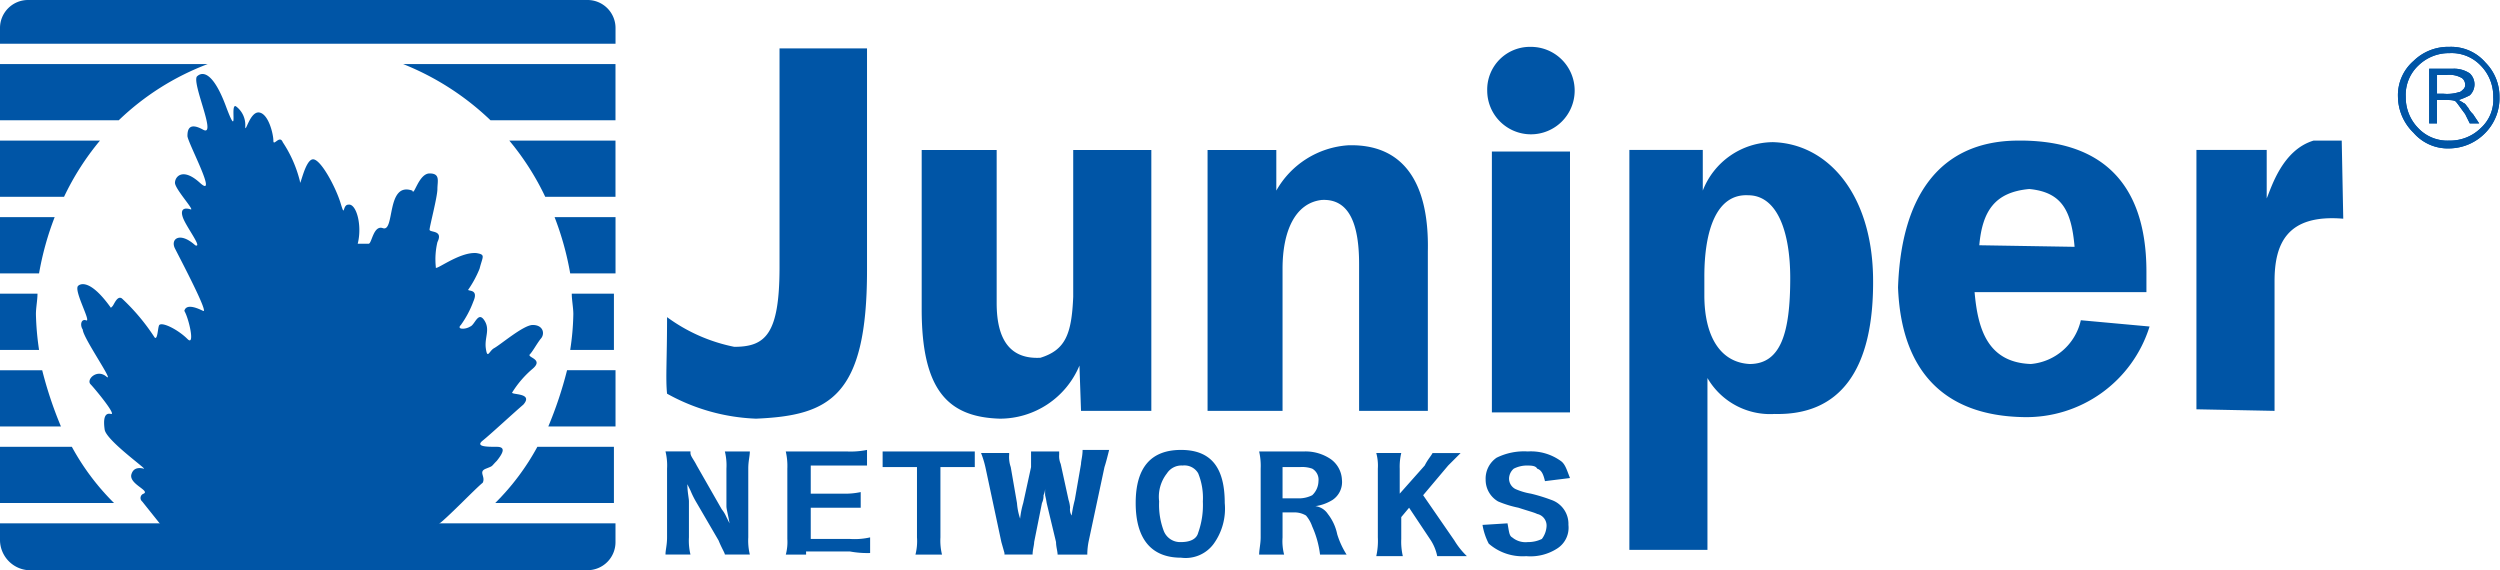 <svg xmlns="http://www.w3.org/2000/svg" xmlns:xlink="http://www.w3.org/1999/xlink" class="icon" viewBox="0 0 4488 1024" width="1122" height="256"><path d="M50.478 0.001h1003.975a50.285 50.285 0 0 1 50.541 50.477v28.021H0.001v36.466h372.98a470.415 470.415 0 0 0-159.812 100.954H0.001v36.466h179.453a475.15 475.15 0 0 0-64.488 100.954H0.001v36.466h98.139a530.809 530.809 0 0 0-28.021 100.954H0.001v36.466h67.303c0 11.196-2.815 25.271-2.815 36.466a500.612 500.612 0 0 0 5.63 64.488H0.001v36.466h75.748a710.325 710.325 0 0 0 33.651 100.954H0.001v36.466h128.976A432.478 432.478 0 0 0 204.724 903.021H0.001v36.466h1104.929v33.651a50.285 50.285 0 0 1-50.477 50.477H50.542A54.699 54.699 0 0 1 0.001 970.324V50.542A50.285 50.285 0 0 1 50.478 0.001z m673.027 114.965h381.425v100.954h-224.364a486.729 486.729 0 0 0-156.997-100.954z m190.712 137.42h190.712v100.954H978.833a475.15 475.15 0 0 0-64.552-100.954z m81.377 137.42h109.399v100.954H1023.616a530.809 530.809 0 0 0-28.021-100.954z m30.836 137.42h75.684V628.245H1023.616a460.243 460.243 0 0 0 5.63-64.488c0-11.196-2.815-25.271-2.815-36.466z m-8.445 137.42h87.007v100.954h-120.659a710.325 710.325 0 0 0 33.651-100.954z m-53.292 137.42h137.42v100.954h-213.104a432.478 432.478 0 0 0 75.684-100.954z" fill="#0055A6"></path><path d="M288.852 942.303l-33.651-42.096a8.125 8.125 0 0 1 2.815-14.011c11.196-5.63-25.271-16.826-22.392-33.651 2.751-11.196 11.196-14.075 22.392-11.196 8.381 2.815-67.303-50.541-70.118-70.118s0-30.836 11.196-28.085-30.836-47.662-36.466-53.228c-8.381-8.445 11.26-28.085 28.085-14.075S148.617 605.853 148.617 591.778c-5.566-8.381-2.815-19.641 5.63-16.826 11.196 5.63-22.392-53.292-14.075-61.673 0 0 16.89-19.641 58.922 39.281l2.815-2.815c2.815-2.815 8.445-19.641 16.826-14.075a370.677 370.677 0 0 1 58.858 70.182c5.63 5.566 5.63-19.641 8.445-22.456 5.63-5.63 33.651 8.381 50.541 25.207 13.947 14.075 2.751-36.466-5.63-50.477 2.751-11.196 16.826-8.381 33.651 0 11.196 5.63-42.096-95.324-50.541-112.15s8.445-30.836 36.466-5.63c14.075 5.63-16.826-33.651-22.392-50.477s5.566-16.826 14.011-14.011-28.021-36.466-28.021-47.662 14.011-28.021 44.783 0c33.715 30.836-22.392-72.933-22.392-84.128s2.815-25.271 28.085-11.26-19.641-81.249-11.26-95.324c11.26-11.196 30.836-5.63 53.292 56.107 22.392 58.858 5.63-8.445 16.826-2.815a41.648 41.648 0 0 1 16.826 36.466c0 14.011 8.445-28.085 25.271-25.271s25.207 39.281 25.207 50.541 11.26-11.26 16.826 2.751a223.148 223.148 0 0 1 30.836 70.118c0 14.075 8.445-36.466 22.456-39.281s42.096 50.541 50.541 78.562 2.751 2.751 13.947 2.751c14.075-2.751 25.271 36.466 16.826 70.118h19.641c5.63 0 8.445-33.651 25.271-28.021 22.392 8.445 5.566-84.128 53.228-67.303 2.815 11.196 11.26-30.836 30.9-30.836s14.011 14.011 14.011 28.021-14.075 67.303-14.075 72.933 25.271 0 14.075 22.392a133.454 133.454 0 0 0-2.815 44.911c-2.815 8.381 42.096-28.021 72.933-25.271 16.826 2.815 11.196 5.63 5.566 28.085a192.888 192.888 0 0 1-19.577 36.466c-5.63 5.566 19.577-2.815 8.381 22.392a176.062 176.062 0 0 1-22.392 42.096c-8.445 8.381 8.317 8.381 16.762 2.815 8.445-2.815 14.075-28.085 25.271-11.26s0 30.9 2.815 50.541 5.566 5.566 14.011 0c11.196-5.63 53.292-42.096 70.118-42.096 19.641 0 22.392 16.826 14.011 25.207-8.445 11.26-14.075 22.456-19.641 28.085-2.815 5.566 25.271 8.381 5.63 25.207a180.22 180.22 0 0 0-36.466 42.096c-5.63 5.566 39.281 0 19.641 22.392-19.641 16.826-58.858 53.292-72.933 64.552s8.445 11.196 25.271 11.196 11.196 11.196 0 25.207c-11.26 11.26-5.63 8.445-19.641 14.075s0 14.011-5.63 25.207c-14.075 11.26-67.303 67.303-81.313 75.748-14.075 11.196-496.454 0-496.454 0z" fill="#0055A6"></path><path d="M4203.862 252.386l2.751 140.235c-100.954-8.445-123.346 44.847-123.346 112.15v232.809l-140.235-2.815V269.212h126.161v87.007c8.445-19.705 28.085-87.007 84.192-103.833zM3853.273 487.945v36.466h-308.492c5.63 64.488 22.392 126.225 100.954 129.04a100.89 100.89 0 0 0 89.758-78.562l123.41 11.26a231.593 231.593 0 0 1-227.115 162.627c-143.114-2.815-218.798-84.128-224.428-232.745 5.63-165.506 75.748-260.83 210.353-263.581 145.865-2.879 235.56 67.239 235.56 235.496z m-300.047-47.662l171.072 2.815c-5.63-64.488-22.456-98.139-81.377-103.769-61.673 5.63-84.128 39.281-89.694 100.954zM3065.217 678.658v308.492h-140.171V269.212h131.79v72.933a136.077 136.077 0 0 1 126.161-86.943c98.203 2.815 176.702 92.573 179.517 241.189 2.815 171.072-61.673 249.57-176.702 246.755a130.255 130.255 0 0 1-120.595-64.488z m-5.566-182.332v33.715c0 72.933 28.021 120.595 81.249 123.41 56.171 0 72.933-56.107 72.933-154.246 0-81.377-22.392-148.68-75.684-148.68-56.107-2.751-78.499 61.737-78.499 145.865zM2818.462 740.395h-140.235V272.026h140.235v468.368zM2563.262 737.58h-123.41v-263.581c0-70.182-16.826-117.844-67.303-115.029-47.662 5.63-70.118 56.107-70.118 123.41v255.2h-134.605v-468.304h123.41v72.869a160.388 160.388 0 0 1 128.976-81.313c95.324-2.815 145.865 61.673 143.05 190.648v286.101zM2064.057 737.58h-123.41l-2.815-81.313a154.822 154.822 0 0 1-142.986 95.324c-92.573-2.815-140.235-50.541-140.235-196.342V269.339h134.605v274.777c0 67.303 25.271 100.954 78.562 98.139 44.783-14.011 56.043-42.032 58.858-109.399v-263.581h140.235v468.304zM1197.503 569.323a304.845 304.845 0 0 0 120.595 53.292c56.043 0 81.313-22.456 81.313-143.05V86.944h157.061v398.25c0 227.115-67.303 260.766-199.157 266.396a354.299 354.299 0 0 1-159.812-44.847c-2.815-28.085 0-58.922 0-137.42z" fill="#0055A6"></path><path d="M2748.344 84.129a78.499 78.499 0 1 1-78.499 78.499 76.707 76.707 0 0 1 78.499-78.499z" fill="#0055A6"></path><path d="M2706.248 939.488c2.815 14.075 2.815 22.392 8.445 25.207a37.234 37.234 0 0 0 28.021 8.445 55.979 55.979 0 0 0 25.271-5.63 41.776 41.776 0 0 0 8.381-22.392 21.304 21.304 0 0 0-16.826-22.456c-5.566-2.815-16.826-5.63-33.651-11.196a191.608 191.608 0 0 1-36.466-11.26 44.783 44.783 0 0 1-22.392-39.217 45.423 45.423 0 0 1 19.641-39.281 111.254 111.254 0 0 1 56.043-11.26 91.997 91.997 0 0 1 58.858 16.826c8.445 5.63 11.26 16.826 16.89 30.9l-44.911 5.566c-2.751-11.196-5.566-19.641-14.011-22.392-2.815-5.63-11.196-5.63-19.641-5.63a52.844 52.844 0 0 0-22.392 5.63 24.247 24.247 0 0 0-8.445 16.826 21.112 21.112 0 0 0 11.26 19.641 113.685 113.685 0 0 0 28.021 8.381 310.155 310.155 0 0 1 36.466 11.196 45.487 45.487 0 0 1 30.836 44.911 44.271 44.271 0 0 1-19.641 42.032 88.287 88.287 0 0 1-56.107 14.075 92.317 92.317 0 0 1-67.303-22.456 112.982 112.982 0 0 1-11.196-33.651l44.847-2.815zM2557.632 835.719c5.63-11.196 11.196-16.826 14.075-22.392h50.413l-22.392 22.392-44.911 53.292 56.107 81.313a136.589 136.589 0 0 0 22.392 28.021h-53.228a84 84 0 0 0-11.26-28.021l-39.217-58.858-14.075 16.826v39.217a115.029 115.029 0 0 0 2.815 30.836h-47.662a125.713 125.713 0 0 0 2.815-33.651v-123.346a86.432 86.432 0 0 0-2.815-28.085h44.847a105.24 105.24 0 0 0-2.751 28.085v44.847l44.847-50.477zM2260.4 995.595c0-8.445 2.751-19.641 2.751-30.9v-123.346a115.029 115.029 0 0 0-2.751-30.9h81.249a80.226 80.226 0 0 1 47.726 14.075 47.982 47.982 0 0 1 19.641 36.466 38.578 38.578 0 0 1-16.826 36.466 79.01 79.01 0 0 1-30.836 11.196 31.54 31.54 0 0 1 22.392 14.011 87.519 87.519 0 0 1 16.826 36.466 150.024 150.024 0 0 0 16.826 36.466h-47.662a174.015 174.015 0 0 0-14.075-50.541 60.137 60.137 0 0 0-11.132-19.577 40.561 40.561 0 0 0-19.641-5.63h-22.456v44.911a95.964 95.964 0 0 0 2.815 30.836z m72.933-100.954a52.844 52.844 0 0 0 22.392-5.63 35.571 35.571 0 0 0 11.196-25.271 22.775 22.775 0 0 0-11.196-22.392 54.635 54.635 0 0 0-22.392-2.815h-30.9v56.107zM2038.787 903.021c0-64.488 28.085-95.324 81.377-95.324s78.499 30.836 78.499 95.324a107.927 107.927 0 0 1-19.641 72.933 62.441 62.441 0 0 1-58.858 25.207c-53.292 0-81.377-33.651-81.377-98.139z m42.096-2.815a131.79 131.79 0 0 0 8.445 53.292 31.54 31.54 0 0 0 30.836 19.641c16.826 0 28.021-5.63 30.836-16.826a147.337 147.337 0 0 0 8.381-56.107 117.204 117.204 0 0 0-8.381-50.477 28.469 28.469 0 0 0-28.021-14.011 30.964 30.964 0 0 0-28.085 14.075 68.07 68.07 0 0 0-14.011 50.413zM1898.615 995.595c0-5.63-2.815-14.075-2.815-22.456l-16.826-70.118a121.426 121.426 0 0 0-2.815-14.075v-13.947a30.517 30.517 0 0 1-2.815 14.011 30.517 30.517 0 0 1-2.815 14.075l-14.011 70.054c0 5.63-2.815 14.075-2.815 22.392h-50.477v-2.751l-5.566-19.641-28.085-131.79a174.271 174.271 0 0 0-8.381-28.085h50.477v2.815a54.699 54.699 0 0 0 2.815 22.392l11.196 64.616a114.069 114.069 0 0 0 5.63 27.957 157.765 157.765 0 0 1 5.566-28.021l14.075-64.488v-28.021h50.477v5.566a35.571 35.571 0 0 0 2.751 16.826l14.075 64.488a57.067 57.067 0 0 1 2.751 14.075 21.048 21.048 0 0 0 2.815 14.011 234.856 234.856 0 0 1 5.63-28.085l11.196-64.488c0-5.63 2.815-14.011 2.815-25.207h47.662c-2.815 11.196-5.566 22.392-8.381 30.836l-28.085 131.79a123.282 123.282 0 0 0-2.751 25.271zM1584.493 810.448h165.442v28.085h-61.673v126.161a105.113 105.113 0 0 0 2.815 30.9h-47.662a95.964 95.964 0 0 0 2.751-30.9v-126.161h-61.673v-28.085zM1447.137 995.595h-36.466a86.432 86.432 0 0 0 2.751-28.085v-126.161a115.029 115.029 0 0 0-2.815-30.9h109.399a148.168 148.168 0 0 0 36.466-2.751v28.021H1455.454v50.477h56.043a136.525 136.525 0 0 0 33.651-2.815v28.085h-89.694v56.043h70.118a126.544 126.544 0 0 0 36.466-2.815v28.085a172.543 172.543 0 0 1-36.466-2.815h-78.562zM1239.535 813.263c0 5.63 5.63 11.26 11.26 22.456l44.847 78.499a61.289 61.289 0 0 1 8.445 14.075l5.566 11.196c-2.815-16.826-5.566-25.271-5.566-30.836V841.285a105.113 105.113 0 0 0-2.815-30.836h44.847c0 8.381-2.815 16.826-2.815 30.836v123.41a105.113 105.113 0 0 0 2.815 30.836h-44.847c0-2.815-5.63-11.26-11.26-25.271l-39.217-67.303a165.378 165.378 0 0 1-11.26-22.392l-5.566-11.26c0 14.075 2.815 25.271 2.815 30.836v64.552a105.176 105.176 0 0 0 2.751 30.836h-44.847c0-8.445 2.815-16.826 2.815-30.836v-123.474a105.113 105.113 0 0 0-2.815-30.836h44.847zM4374.933 134.606v33.651h11.196a70.374 70.374 0 0 0 28.021-2.815c2.815 0 5.63-2.815 8.445-5.566a10.3 10.3 0 0 0 2.815-8.445 14.587 14.587 0 0 0-5.63-11.196 44.911 44.911 0 0 0-28.021-5.63h-16.826m-11.26-11.196h39.281a50.349 50.349 0 0 1 30.836 8.381 27.126 27.126 0 0 1 0 39.281 136.717 136.717 0 0 1-19.641 8.381c2.815 2.815 5.63 2.815 8.445 5.63 2.815 0 5.566 5.63 8.381 8.445a38.705 38.705 0 0 0 8.445 11.196l11.196 16.826h-16.826l-8.381-16.826c-8.445-11.196-14.075-19.641-16.826-22.392s-11.26-2.879-19.641-2.879h-14.075v42.096h-14.011V123.41z m112.214 50.477a78.307 78.307 0 0 0-22.456-56.107 72.037 72.037 0 0 0-56.107-22.392 78.307 78.307 0 0 0-56.043 22.392 72.037 72.037 0 0 0-22.456 56.107 78.307 78.307 0 0 0 22.392 56.107 72.037 72.037 0 0 0 56.107 22.392 78.307 78.307 0 0 0 56.107-22.392 68.39 68.39 0 0 0 22.392-56.107z m11.196 0a88.863 88.863 0 0 1-25.271 64.488 91.294 91.294 0 0 1-64.488 28.021 81.249 81.249 0 0 1-64.488-28.021 91.294 91.294 0 0 1-28.021-64.488 81.249 81.249 0 0 1 28.021-64.488 88.863 88.863 0 0 1 64.488-25.271 81.249 81.249 0 0 1 64.488 28.021 87.007 87.007 0 0 1 25.271 61.737z" fill="#0055A6"></path><path d="M4374.933 134.606v33.651h11.196a70.374 70.374 0 0 0 28.021-2.815c2.815 0 5.63-2.815 8.445-5.566a10.3 10.3 0 0 0 2.815-8.445 14.587 14.587 0 0 0-5.63-11.196 44.911 44.911 0 0 0-28.021-5.63z m-11.26-11.196h39.281a50.349 50.349 0 0 1 30.836 8.381 27.126 27.126 0 0 1 0 39.281 136.717 136.717 0 0 1-19.641 8.381c2.815 2.815 5.63 2.815 8.445 5.63 2.815 0 5.566 5.63 8.381 8.445a38.705 38.705 0 0 0 8.445 11.196l11.196 16.826h-16.826l-8.381-16.826c-8.445-11.196-14.075-19.641-16.826-22.392s-11.26-2.879-19.641-2.879h-14.075v42.096h-14.011V123.41z m112.214 50.477a78.307 78.307 0 0 0-22.456-56.107 72.037 72.037 0 0 0-56.107-22.392 78.307 78.307 0 0 0-56.043 22.392 72.037 72.037 0 0 0-22.456 56.107 78.307 78.307 0 0 0 22.392 56.107 72.037 72.037 0 0 0 56.107 22.392 78.307 78.307 0 0 0 56.107-22.392 68.39 68.39 0 0 0 22.392-56.107z m11.196 0a88.863 88.863 0 0 1-25.271 64.488 91.294 91.294 0 0 1-64.488 28.021 81.249 81.249 0 0 1-64.488-28.021 91.294 91.294 0 0 1-28.021-64.488 81.249 81.249 0 0 1 28.021-64.488 88.863 88.863 0 0 1 64.488-25.271 81.249 81.249 0 0 1 64.488 28.021 87.007 87.007 0 0 1 25.271 61.737z" fill="#0055A6"></path></svg>